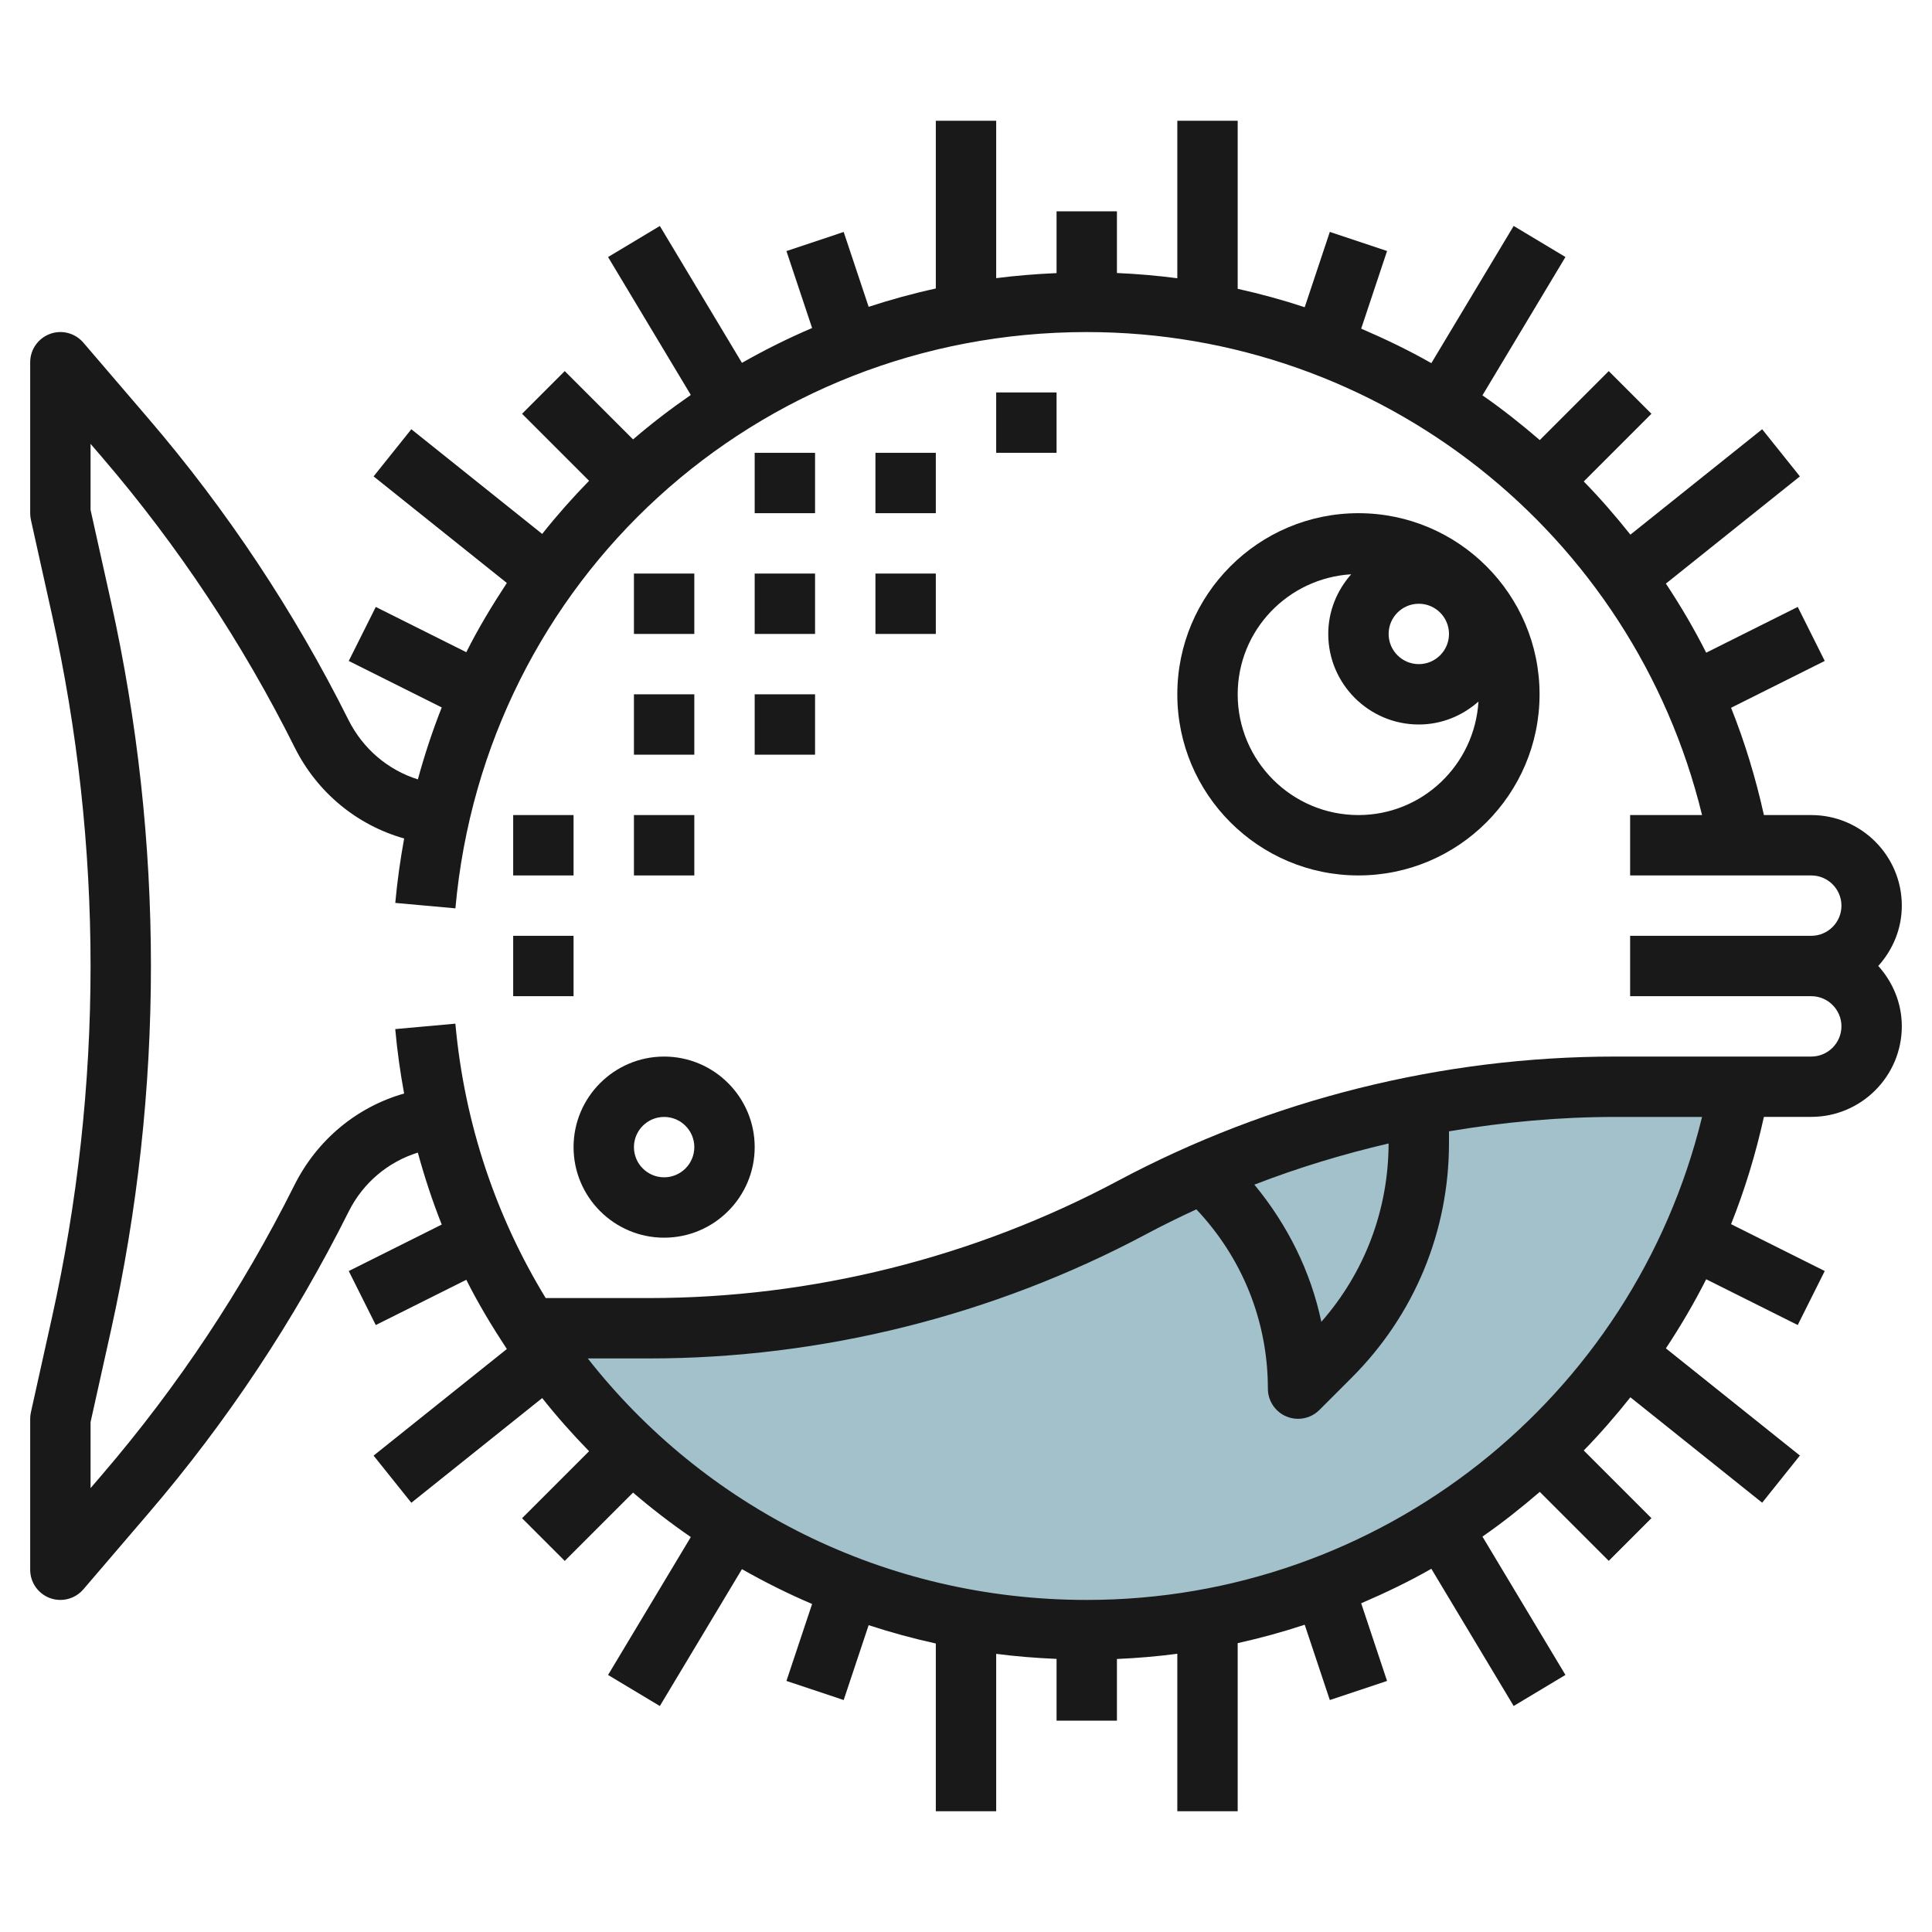 <svg id="Layer_3" enable-background="new 0 0 64 64" height="512" viewBox="0 0 64 64" width="512" xmlns="http://www.w3.org/2000/svg"><g><g><path d="m57.63 36h-4.13c-5.581 0-11.076 1.374-16 4s-10.419 4-16 4h-3.924c3.924 6.017 10.704 10 18.424 10 10.784 0 19.749-7.761 21.63-18z" fill="#a3c1ca"/></g><g fill="#191919"><path d="m60 27h-1.568c-.272-1.227-.633-2.415-1.088-3.554l3.103-1.552-.895-1.789-3.032 1.516c-.401-.793-.849-1.555-1.335-2.289l4.439-3.551-1.25-1.562-4.365 3.492c-.487-.613-.999-1.203-1.545-1.762l2.242-2.242-1.414-1.414-2.285 2.285c-.609-.524-1.238-1.024-1.899-1.482l2.749-4.582-1.715-1.029-2.727 4.545c-.748-.427-1.528-.8-2.324-1.143l.857-2.572-1.896-.633-.832 2.495c-.726-.24-1.466-.442-2.22-.61v-5.567h-2v5.217c-.659-.086-1.326-.144-2-.173v-2.044h-2v2.047c-.675.029-1.341.083-2 .167v-5.214h-2v5.557c-.757.165-1.498.369-2.225.607l-.827-2.48-1.896.633.85 2.549c-.8.341-1.574.728-2.324 1.154l-2.72-4.534-1.715 1.029 2.741 4.568c-.664.459-1.303.948-1.913 1.473l-2.263-2.263-1.414 1.414 2.22 2.22c-.546.56-1.066 1.145-1.553 1.76l-4.335-3.468-1.25 1.562 4.414 3.531c-.485.738-.944 1.496-1.343 2.293l-2.999-1.499-.895 1.789 3.08 1.54c-.306.773-.568 1.569-.791 2.383-.982-.309-1.815-1.002-2.304-1.98-1.79-3.581-4.019-6.938-6.623-9.975l-2.155-2.514c-.274-.318-.716-.433-1.106-.287-.393.146-.654.52-.654.938v5c0 .073.008.146.023.217l.698 3.143c.849 3.815 1.279 7.732 1.279 11.64s-.43 7.825-1.278 11.64l-.698 3.143c-.016.071-.024.144-.024.217v5c0 .418.261.792.653.938.114.042.231.062.347.062.286 0 .565-.123.76-.349l2.153-2.514c2.605-3.038 4.834-6.394 6.64-10.007.478-.955 1.307-1.642 2.288-1.949.223.815.485 1.611.792 2.384l-3.08 1.54.895 1.789 2.999-1.499c.399.797.858 1.555 1.343 2.293l-4.414 3.531 1.25 1.562 4.335-3.468c.487.615 1.007 1.2 1.553 1.76l-2.22 2.22 1.414 1.414 2.263-2.263c.61.525 1.249 1.015 1.913 1.473l-2.741 4.568 1.715 1.029 2.72-4.534c.75.426 1.524.813 2.324 1.154l-.85 2.549 1.896.633.827-2.48c.727.237 1.468.441 2.225.607v5.557h2v-5.214c.659.085 1.325.139 2 .167v2.047h2v-2.044c.674-.029 1.341-.086 2-.173v5.217h2v-5.569c.754-.167 1.494-.37 2.22-.61l.832 2.495 1.896-.633-.857-2.572c.796-.343 1.576-.715 2.324-1.143l2.727 4.545 1.715-1.029-2.749-4.582c.661-.458 1.29-.958 1.899-1.482l2.285 2.285 1.414-1.414-2.242-2.242c.545-.559 1.058-1.149 1.545-1.762l4.365 3.492 1.25-1.562-4.439-3.551c.486-.735.934-1.496 1.335-2.289l3.032 1.516.895-1.789-3.103-1.552c.455-1.139.816-2.326 1.088-3.554h1.568c1.654 0 3-1.346 3-3 0-.771-.301-1.468-.78-2 .48-.532.78-1.229.78-2 0-1.652-1.346-2.998-3-2.998zm-24 26c-6.714 0-12.684-3.098-16.529-8h2.029c5.726 0 11.421-1.424 16.471-4.118.545-.291 1.1-.562 1.66-.821 1.525 1.614 2.369 3.71 2.369 5.939 0 .404.243.769.617.924.124.051.254.076.383.076.26 0 .516-.102.707-.293l1.071-1.071c2.077-2.078 3.222-4.84 3.222-7.778v-.381c1.815-.308 3.655-.477 5.5-.477h2.883c-2.277 9.337-10.652 16-20.383 16zm5.553-13.757c1.447-.561 2.935-1.011 4.446-1.364-.005 2.197-.791 4.272-2.228 5.908-.351-1.67-1.119-3.213-2.218-4.544zm18.447-4.243h-6.5c-5.726 0-11.421 1.424-16.471 4.118-4.761 2.54-10.131 3.882-15.529 3.882h-3.423c-1.631-2.674-2.691-5.754-2.992-9.09l-1.992.18c.065.723.165 1.434.294 2.134-1.556.443-2.878 1.521-3.639 3.044-1.717 3.435-3.854 6.654-6.354 9.568l-.394.46v-2.186l.675-3.036c.879-3.958 1.325-8.02 1.325-12.074s-.446-8.116-1.325-12.074l-.675-3.036v-2.187l.396.461c2.498 2.914 4.636 6.133 6.368 9.6.75 1.499 2.068 2.571 3.624 3.012-.128.7-.228 1.411-.294 2.134l1.992.18c.98-10.883 9.972-19.09 20.914-19.09 9.731 0 18.106 6.663 20.383 16h-2.383v2h6c.552 0 1 .449 1 1s-.448 1-1 1h-6v2h6c.552 0 1 .449 1 1s-.448 1-1 1z"/><path d="m45 17c-3.309 0-6 2.691-6 6s2.691 6 6 6 6-2.691 6-6-2.691-6-6-6zm2 3c.552 0 1 .449 1 1s-.448 1-1 1-1-.449-1-1 .448-1 1-1zm-2 7c-2.206 0-4-1.794-4-4 0-2.123 1.668-3.849 3.76-3.976-.467.529-.76 1.216-.76 1.976 0 1.654 1.346 3 3 3 .76 0 1.447-.293 1.976-.76-.127 2.092-1.852 3.76-3.976 3.76z"/><path d="m22 35c-1.654 0-3 1.346-3 3s1.346 3 3 3 3-1.346 3-3-1.346-3-3-3zm0 4c-.552 0-1-.449-1-1s.448-1 1-1 1 .449 1 1-.448 1-1 1z"/><path d="m17 31h2v2h-2z"/><path d="m17 27h2v2h-2z"/><path d="m21 27h2v2h-2z"/><path d="m21 23h2v2h-2z"/><path d="m21 19h2v2h-2z"/><path d="m25 19h2v2h-2z"/><path d="m25 23h2v2h-2z"/><path d="m25 15h2v2h-2z"/><path d="m29 15h2v2h-2z"/><path d="m33 13h2v2h-2z"/><path d="m29 19h2v2h-2z"/></g></g></svg>